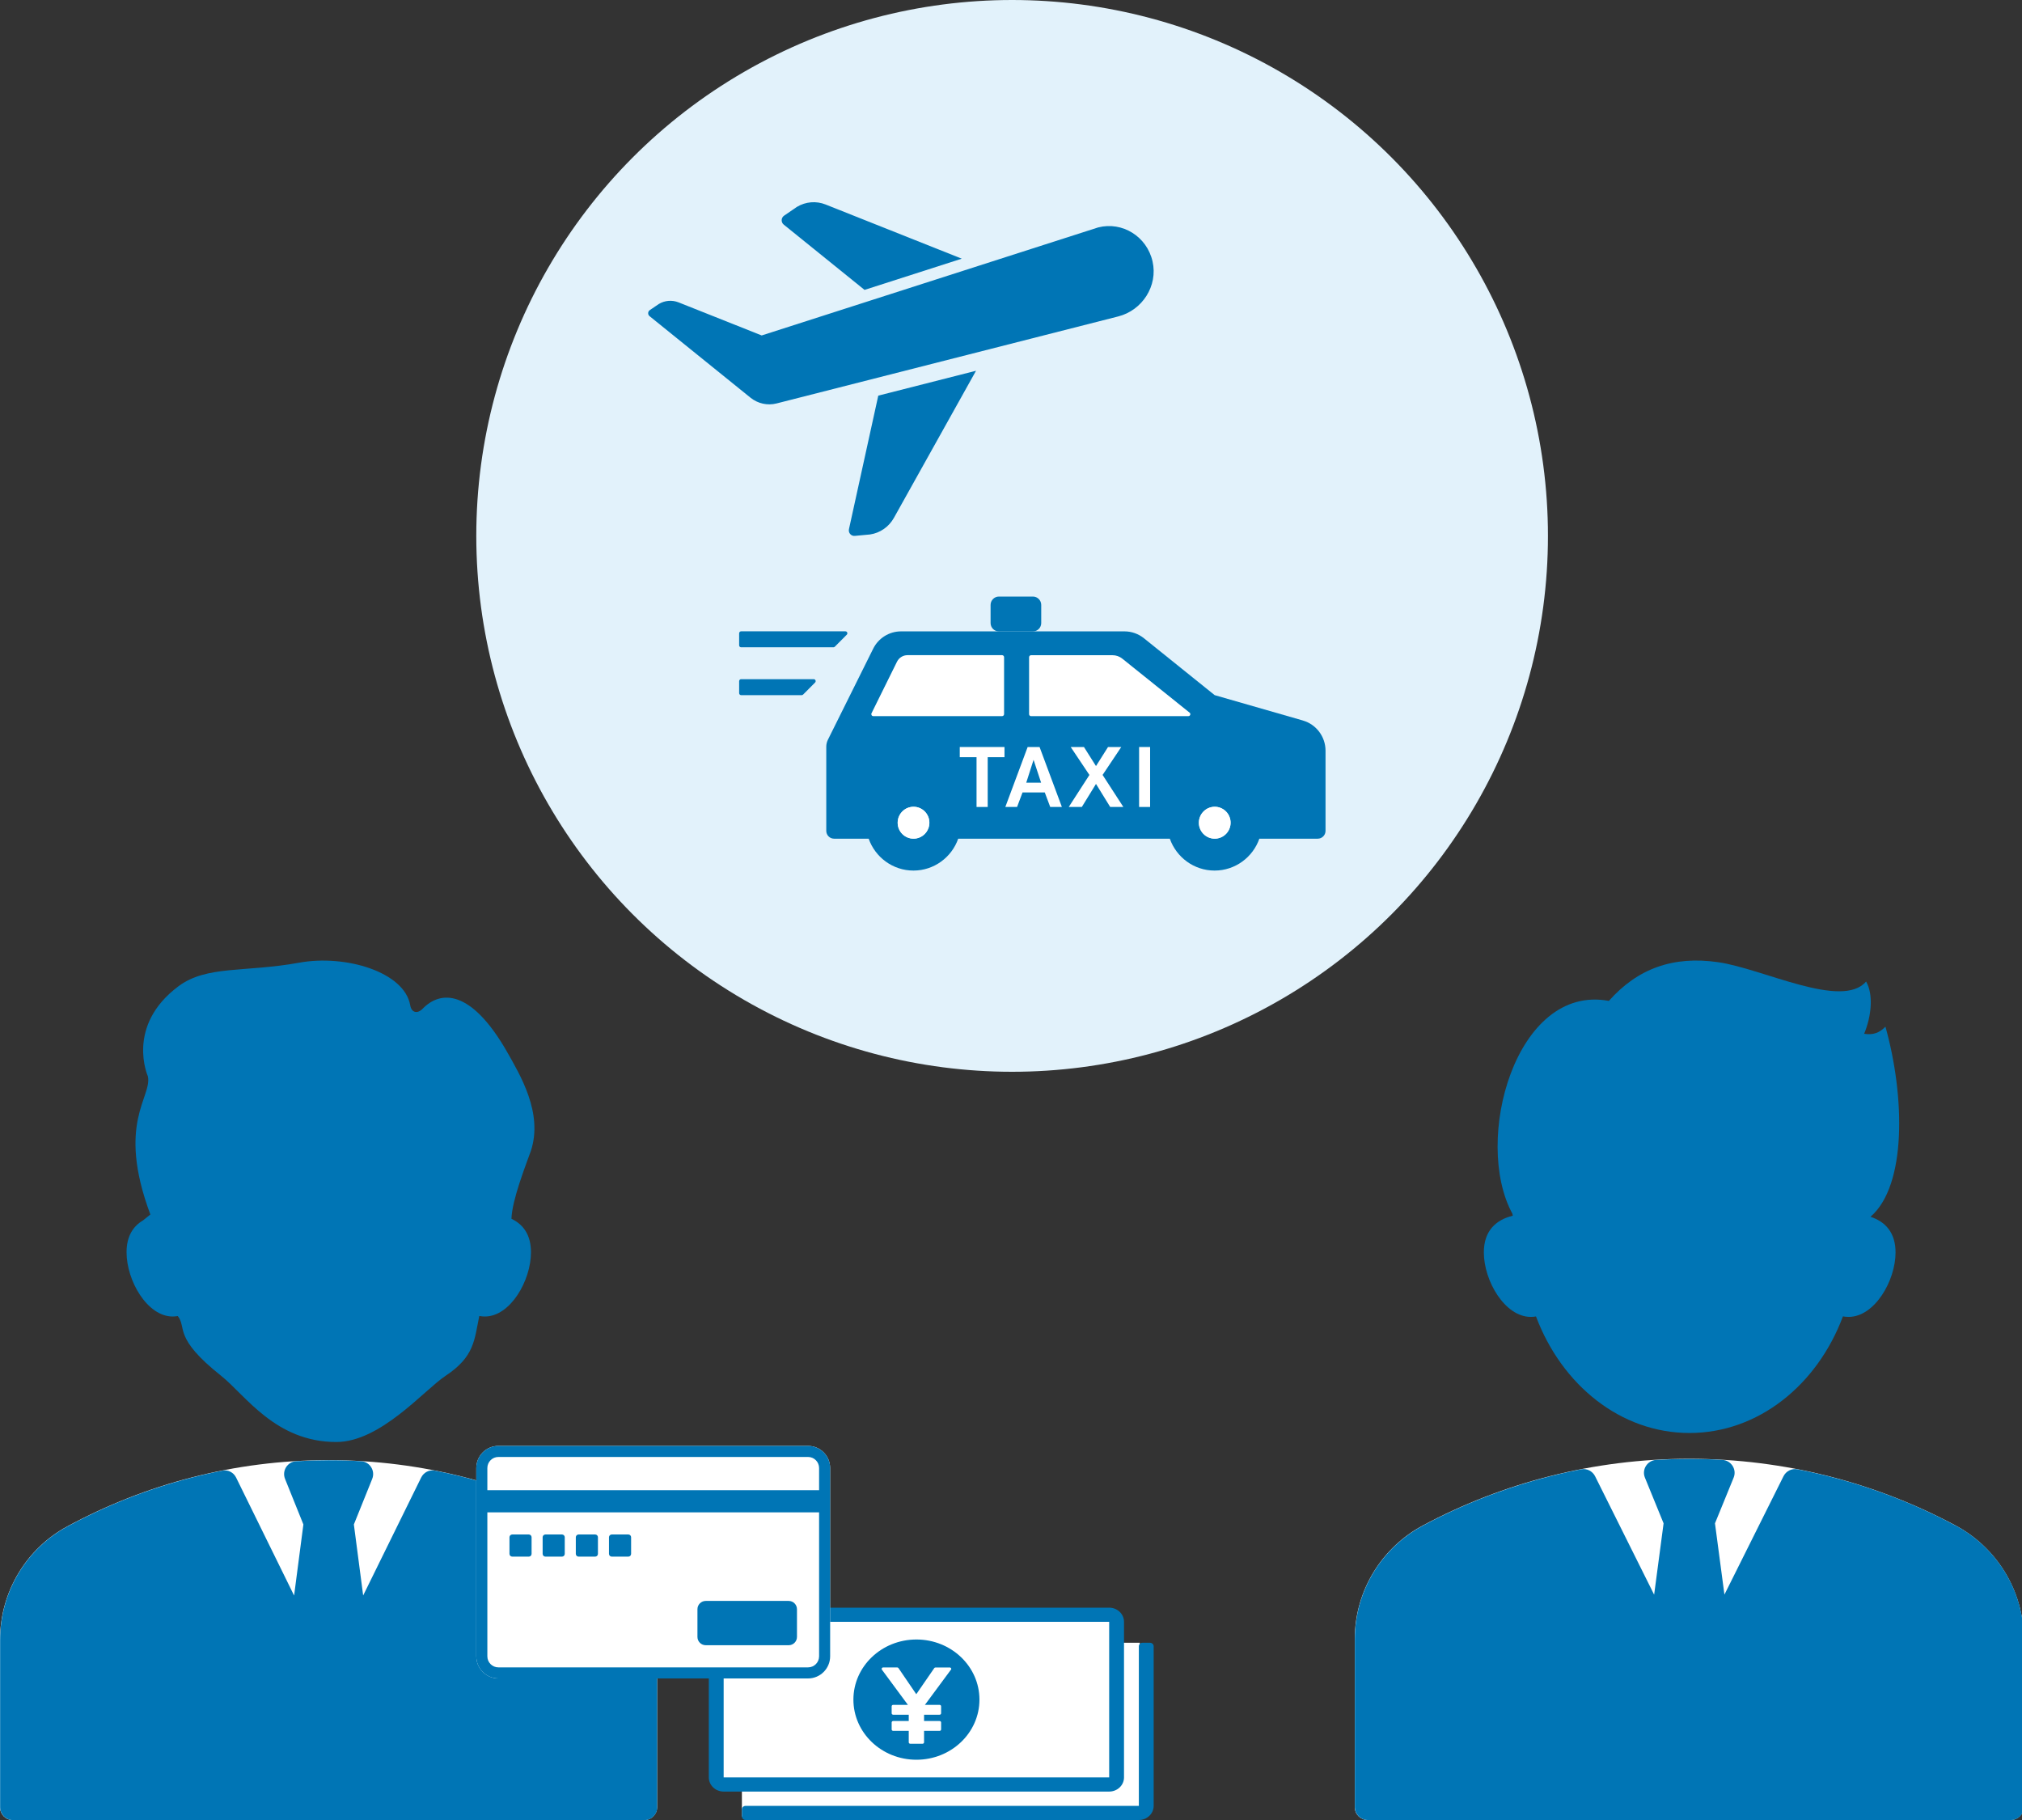 <svg width="200" height="180" viewBox="0 0 200 180" fill="none" xmlns="http://www.w3.org/2000/svg">
<rect x="0" y="0" width="200" height="180" fill="#333333" stroke="none"/>
<g clip-path="url(#clip0_3553_25390)">
<g clip-path="url(#clip1_3553_25390)">
<path d="M63.75 180C64.438 180 65 179.428 65 178.729V162.198C65 157.323 62.3 153.097 58.338 150.961C50.601 146.773 41.809 144.409 32.497 144.409C23.185 144.409 14.392 146.773 6.656 150.961C2.7 153.097 0 157.33 0 162.204V178.735C0 179.434 0.562 180.006 1.25 180.006H63.75V180Z" fill="white"/>
<path d="M50.589 120.543C50.639 118.7 51.989 115.281 52.514 113.813C53.732 110.069 51.458 106.332 50.108 103.949C46.596 97.86 43.596 97.917 41.802 99.767C41.271 100.307 40.702 100.148 40.577 99.43C40.015 96.131 34.184 94.377 29.597 95.21C24.204 96.189 20.454 95.458 17.661 97.536C12.399 101.457 14.624 106.44 14.624 106.44C15.086 108.487 11.474 111.029 14.874 120.117L14.142 120.702C13.149 121.287 12.518 122.291 12.518 123.848C12.518 126.657 14.561 130.204 17.08 130.204C17.255 130.204 17.423 130.185 17.586 130.159C18.505 131.316 17.086 132.269 21.873 136.07C24.266 137.97 27.241 142.616 33.259 142.616C37.646 142.616 41.946 137.481 44.071 136.07C46.939 134.17 46.908 132.543 47.408 130.153C47.589 130.185 47.77 130.204 47.958 130.204C50.476 130.204 52.52 126.657 52.52 123.848C52.52 122.132 51.758 121.096 50.595 120.543H50.589Z" fill="#0075B5"/>
<path d="M58.337 150.967C53.588 148.393 48.432 146.512 43.008 145.444C42.458 145.336 41.908 145.622 41.658 146.131L35.921 157.793L35.002 150.77L36.814 146.271C37.146 145.457 36.577 144.567 35.715 144.517C33.577 144.389 31.427 144.396 29.296 144.517C28.434 144.567 27.865 145.457 28.197 146.271L30.009 150.77L29.09 157.8L23.353 146.131C23.103 145.622 22.547 145.336 22.003 145.444C16.579 146.519 11.429 148.393 6.674 150.967C2.711 153.103 0.012 157.329 0.012 162.204V178.735C0.012 179.434 0.574 180.006 1.262 180.006H63.762C64.449 180.006 65.012 179.434 65.012 178.735V162.204C65.012 157.329 62.312 153.103 58.35 150.967H58.337Z" fill="#0075B5"/>
</g>
<g clip-path="url(#clip2_3553_25390)">
<path d="M110.631 159.686H70.936V176.877H110.631V159.686Z" fill="white"/>
<path d="M112.744 162.47H73.383V179.661H112.744V162.47Z" fill="white"/>
<path d="M109.711 160.399V175.789H71.578V160.399H109.711ZM109.711 159H71.578C70.768 159 70.111 159.626 70.111 160.399V175.789C70.111 176.562 70.768 177.188 71.578 177.188H109.711C110.522 177.188 111.178 176.562 111.178 175.789V160.399C111.178 159.626 110.522 159 109.711 159Z" fill="#0075B5"/>
<path d="M90.645 162.148C87.202 162.148 84.412 164.81 84.412 168.094C84.412 171.378 87.202 174.04 90.645 174.04C94.088 174.04 96.879 171.378 96.879 168.094C96.879 164.81 94.088 162.148 90.645 162.148ZM94.055 165.138L91.485 168.612H92.937C93.021 168.612 93.087 168.678 93.087 168.755V169.444C93.087 169.525 93.018 169.587 92.937 169.587H91.401V170.21H92.937C93.021 170.21 93.087 170.277 93.087 170.353V171.043C93.087 171.123 93.018 171.186 92.937 171.186H91.401V172.316C91.401 172.396 91.331 172.459 91.25 172.459H90.037C89.952 172.459 89.886 172.393 89.886 172.316V171.186H88.346C88.262 171.186 88.196 171.119 88.196 171.043V170.353C88.196 170.273 88.266 170.21 88.346 170.21H89.886V169.587H88.346C88.262 169.587 88.196 169.521 88.196 169.444V168.755C88.196 168.675 88.266 168.612 88.346 168.612H89.802L87.235 165.138C87.217 165.114 87.206 165.082 87.206 165.055C87.206 164.974 87.276 164.911 87.36 164.911H88.742C88.794 164.911 88.841 164.936 88.871 164.978L90.631 167.559L92.409 164.978C92.438 164.939 92.482 164.915 92.534 164.915H93.916C93.956 164.908 93.997 164.918 94.03 164.943C94.096 164.992 94.11 165.079 94.063 165.145L94.055 165.138Z" fill="#0075B5"/>
<path d="M112.645 180H73.749C73.548 180 73.383 179.843 73.383 179.65V178.951C73.383 178.758 73.548 178.601 73.749 178.601H112.645V162.819C112.645 162.627 112.81 162.47 113.012 162.47H113.745C113.947 162.47 114.112 162.627 114.112 162.819V178.601C114.112 179.374 113.456 180 112.645 180Z" fill="#0075B5"/>
</g>
<g clip-path="url(#clip3_3553_25390)">
<path d="M79.924 143H49.299C48.091 143 47.111 143.981 47.111 145.19V163.81C47.111 165.019 48.091 166 49.299 166H79.924C81.132 166 82.111 165.019 82.111 163.81V145.19C82.111 143.981 81.132 143 79.924 143Z" fill="white"/>
<path d="M79.924 143H49.299C48.09 143 47.111 143.98 47.111 145.19V163.81C47.111 165.02 48.09 166 49.299 166H79.924C81.132 166 82.111 165.02 82.111 163.81V145.19C82.111 143.98 81.132 143 79.924 143ZM49.299 144.095H79.924C80.528 144.095 81.018 144.585 81.018 145.19V147.381H48.205V145.19C48.205 144.585 48.694 144.095 49.299 144.095ZM79.924 164.905H49.299C48.694 164.905 48.205 164.415 48.205 163.81V149.571H81.018V163.81C81.018 164.415 80.528 164.905 79.924 164.905Z" fill="#0075B5"/>
<path d="M52.307 151.762H50.666C50.515 151.762 50.393 151.885 50.393 152.036V153.679C50.393 153.83 50.515 153.952 50.666 153.952H52.307C52.458 153.952 52.58 153.83 52.58 153.679V152.036C52.58 151.885 52.458 151.762 52.307 151.762Z" fill="#0075B5"/>
<path d="M55.588 151.762H53.947C53.796 151.762 53.674 151.885 53.674 152.036V153.679C53.674 153.83 53.796 153.952 53.947 153.952H55.588C55.739 153.952 55.861 153.83 55.861 153.679V152.036C55.861 151.885 55.739 151.762 55.588 151.762Z" fill="#0075B5"/>
<path d="M58.869 151.762H57.228C57.078 151.762 56.955 151.885 56.955 152.036V153.679C56.955 153.83 57.078 153.952 57.228 153.952H58.869C59.02 153.952 59.143 153.83 59.143 153.679V152.036C59.143 151.885 59.02 151.762 58.869 151.762Z" fill="#0075B5"/>
<path d="M62.15 151.762H60.51C60.359 151.762 60.236 151.885 60.236 152.036V153.679C60.236 153.83 60.359 153.952 60.51 153.952H62.15C62.301 153.952 62.424 153.83 62.424 153.679V152.036C62.424 151.885 62.301 151.762 62.15 151.762Z" fill="#0075B5"/>
<path d="M78.01 158.333H69.807C69.354 158.333 68.986 158.701 68.986 159.155V161.893C68.986 162.347 69.354 162.714 69.807 162.714H78.01C78.463 162.714 78.83 162.347 78.83 161.893V159.155C78.83 158.701 78.463 158.333 78.01 158.333Z" fill="#0075B5"/>
</g>
<circle cx="100.111" cy="53" r="53" fill="#E2F2FB"/>
<path d="M83.756 62.771L82.573 63.96C82.536 63.997 82.487 64.018 82.437 64.018H73.305C73.198 64.018 73.111 63.931 73.111 63.823V62.634C73.111 62.526 73.198 62.439 73.305 62.439H83.62C83.793 62.439 83.879 62.646 83.756 62.771Z" fill="#0075B5"/>
<path d="M80.621 67.503L79.439 68.692C79.401 68.729 79.352 68.75 79.303 68.75H73.305C73.198 68.75 73.111 68.663 73.111 68.555V67.366C73.111 67.258 73.198 67.171 73.305 67.171H80.485C80.658 67.171 80.744 67.378 80.621 67.503Z" fill="#0075B5"/>
<path d="M128.882 71.261L120.145 68.75L113.15 63.123C112.603 62.684 111.923 62.443 111.223 62.443H89.127C87.957 62.443 86.89 63.106 86.367 64.159L81.893 73.155C81.786 73.37 81.728 73.607 81.728 73.851V82.172C81.728 82.599 82.075 82.947 82.499 82.947H85.922C86.569 84.782 88.307 86.1 90.35 86.1C92.393 86.1 94.136 84.782 94.778 82.947H115.709C116.355 84.782 118.094 86.1 120.137 86.1C122.18 86.1 123.922 84.782 124.565 82.947H130.34C130.765 82.947 131.111 82.599 131.111 82.172V74.249C131.111 72.861 130.196 71.642 128.874 71.261H128.882ZM90.606 82.926C89.547 83.087 88.645 82.184 88.81 81.119C88.913 80.456 89.452 79.913 90.111 79.81C91.17 79.648 92.072 80.552 91.907 81.616C91.804 82.279 91.265 82.822 90.606 82.926ZM120.396 82.926C119.338 83.087 118.435 82.184 118.6 81.119C118.703 80.456 119.243 79.913 119.902 79.81C120.961 79.648 121.863 80.552 121.698 81.616C121.595 82.279 121.055 82.822 120.396 82.926Z" fill="#0075B5"/>
<path d="M101.987 70.826H117.545C117.727 70.826 117.809 70.594 117.665 70.482L111.008 65.141C110.736 64.921 110.394 64.801 110.044 64.801H101.987C101.88 64.801 101.789 64.888 101.789 65V70.631C101.789 70.739 101.876 70.83 101.987 70.83V70.826Z" fill="white"/>
<path d="M99.315 70.627V64.996C99.315 64.888 99.228 64.797 99.117 64.797H89.762C89.322 64.797 88.922 65.046 88.724 65.443L86.203 70.544C86.141 70.673 86.232 70.826 86.376 70.826H99.117C99.224 70.826 99.315 70.739 99.315 70.627Z" fill="white"/>
<path d="M94.932 73.88H99.356V74.887H97.696V79.81H96.592V74.887H94.932V73.88Z" fill="white"/>
<path d="M103.336 78.372H101.141L100.601 79.81H99.439L101.647 73.88H102.826L105.033 79.81H103.88L103.34 78.372H103.336ZM101.507 77.41H102.978L102.232 75.148L101.507 77.41Z" fill="white"/>
<path d="M109.062 76.644L111.113 79.81H109.812L108.407 77.531L107.006 79.81H105.713L107.756 76.644L105.906 73.88H107.216L108.407 75.765L109.597 73.88H110.907L109.058 76.644H109.062Z" fill="white"/>
<path d="M112.672 73.88H113.759V79.81H112.672V73.88Z" fill="white"/>
<path d="M102.166 59H98.804C98.349 59 97.981 59.371 97.981 59.829V61.619C97.981 62.077 98.349 62.448 98.804 62.448H102.166C102.621 62.448 102.99 62.077 102.99 61.619V59.829C102.99 59.371 102.621 59 102.166 59Z" fill="#0075B5"/>
<path d="M90.359 82.947C91.225 82.947 91.928 82.24 91.928 81.368C91.928 80.496 91.225 79.789 90.359 79.789C89.492 79.789 88.789 80.496 88.789 81.368C88.789 82.24 89.492 82.947 90.359 82.947Z" fill="white"/>
<path d="M120.153 82.947C121.02 82.947 121.723 82.24 121.723 81.368C121.723 80.496 121.02 79.789 120.153 79.789C119.287 79.789 118.584 80.496 118.584 81.368C118.584 82.24 119.287 82.947 120.153 82.947Z" fill="white"/>
<g clip-path="url(#clip4_3553_25390)">
<path d="M85.513 28.671L95.129 25.583L81.664 20.226C80.732 19.854 79.682 19.942 78.822 20.463L77.554 21.331C77.251 21.539 77.237 21.984 77.519 22.213L85.51 28.668L85.513 28.671Z" fill="#0075B5"/>
<path d="M86.871 39.133L83.972 52.336C83.893 52.697 84.183 53.033 84.543 53L86.064 52.858C87.057 52.708 87.925 52.103 88.421 51.213L96.541 36.668L86.871 39.129V39.133Z" fill="#0075B5"/>
<path d="M64.247 31.266C64.058 31.113 64.068 30.814 64.268 30.675L65.157 30.07C65.75 29.709 66.475 29.65 67.118 29.905L75.341 33.176L108.623 22.492C111.015 21.883 113.44 23.389 114 25.851C114.554 28.279 112.979 30.693 110.608 31.295L76.816 39.9C75.916 40.13 74.966 39.919 74.237 39.335L64.247 31.266Z" fill="#0075B5"/>
</g>
<path d="M198.898 179.994C199.598 179.994 200.171 179.42 200.171 178.718V162.128C200.171 157.236 197.422 152.995 193.389 150.851C185.513 146.648 176.561 144.276 167.082 144.276C157.603 144.276 148.652 146.648 140.775 150.851C136.748 152.995 134 157.242 134 162.135V178.724C134 179.426 134.573 180 135.272 180H198.898V179.994Z" fill="white"/>
<path d="M193.388 150.858C188.553 148.275 183.304 146.387 177.782 145.315C177.222 145.207 176.662 145.494 176.408 146.004L170.567 157.708L169.632 150.66L171.477 146.144C171.814 145.328 171.235 144.435 170.358 144.384C168.182 144.256 165.993 144.263 163.824 144.384C162.946 144.435 162.367 145.328 162.704 146.144L164.549 150.66L163.614 157.714L157.774 146.004C157.519 145.494 156.953 145.207 156.399 145.315C150.877 146.393 145.635 148.275 140.794 150.858C136.76 153.001 134.012 157.242 134.012 162.134V178.724C134.012 179.426 134.584 180 135.284 180H198.91C199.61 180 200.182 179.426 200.182 178.724V162.134C200.182 157.242 197.434 153.001 193.4 150.858H193.388Z" fill="#0075B5"/>
<path d="M185.011 120.344C188.599 117.257 188.428 108.455 186.494 101.541C185.857 102.179 185.272 102.37 184.388 102.243C185.132 100.431 185.304 98.333 184.579 97.076C182.186 99.857 174.406 95.807 169.952 95.163C165.499 94.519 161.981 95.782 159.137 98.99C149.919 97.268 145.663 112.818 149.594 120.038L149.632 120.236C147.953 120.644 146.77 121.741 146.77 123.865C146.77 126.684 148.85 130.243 151.414 130.243C151.592 130.243 151.764 130.224 151.929 130.199C154.474 136.979 160.308 141.724 167.109 141.724C173.91 141.724 179.75 136.979 182.288 130.192C182.473 130.224 182.657 130.243 182.848 130.243C185.412 130.243 187.492 126.684 187.492 123.865C187.492 121.907 186.487 120.823 185.018 120.344H185.011Z" fill="#0075B5"/>
</g>
<defs>
<clipPath id="clip0_3553_25390">
<rect width="200" height="180" fill="white"/>
</clipPath>
<clipPath id="clip1_3553_25390">
<rect width="65" height="85" fill="white" transform="translate(0 95)"/>
</clipPath>
<clipPath id="clip2_3553_25390">
<rect width="44" height="21" fill="white" transform="translate(70.111 159)"/>
</clipPath>
<clipPath id="clip3_3553_25390">
<rect width="35" height="23" fill="white" transform="translate(47.111 143)"/>
</clipPath>
<clipPath id="clip4_3553_25390">
<rect width="50" height="33" fill="white" transform="translate(64.111 20)"/>
</clipPath>
</defs>
</svg>

